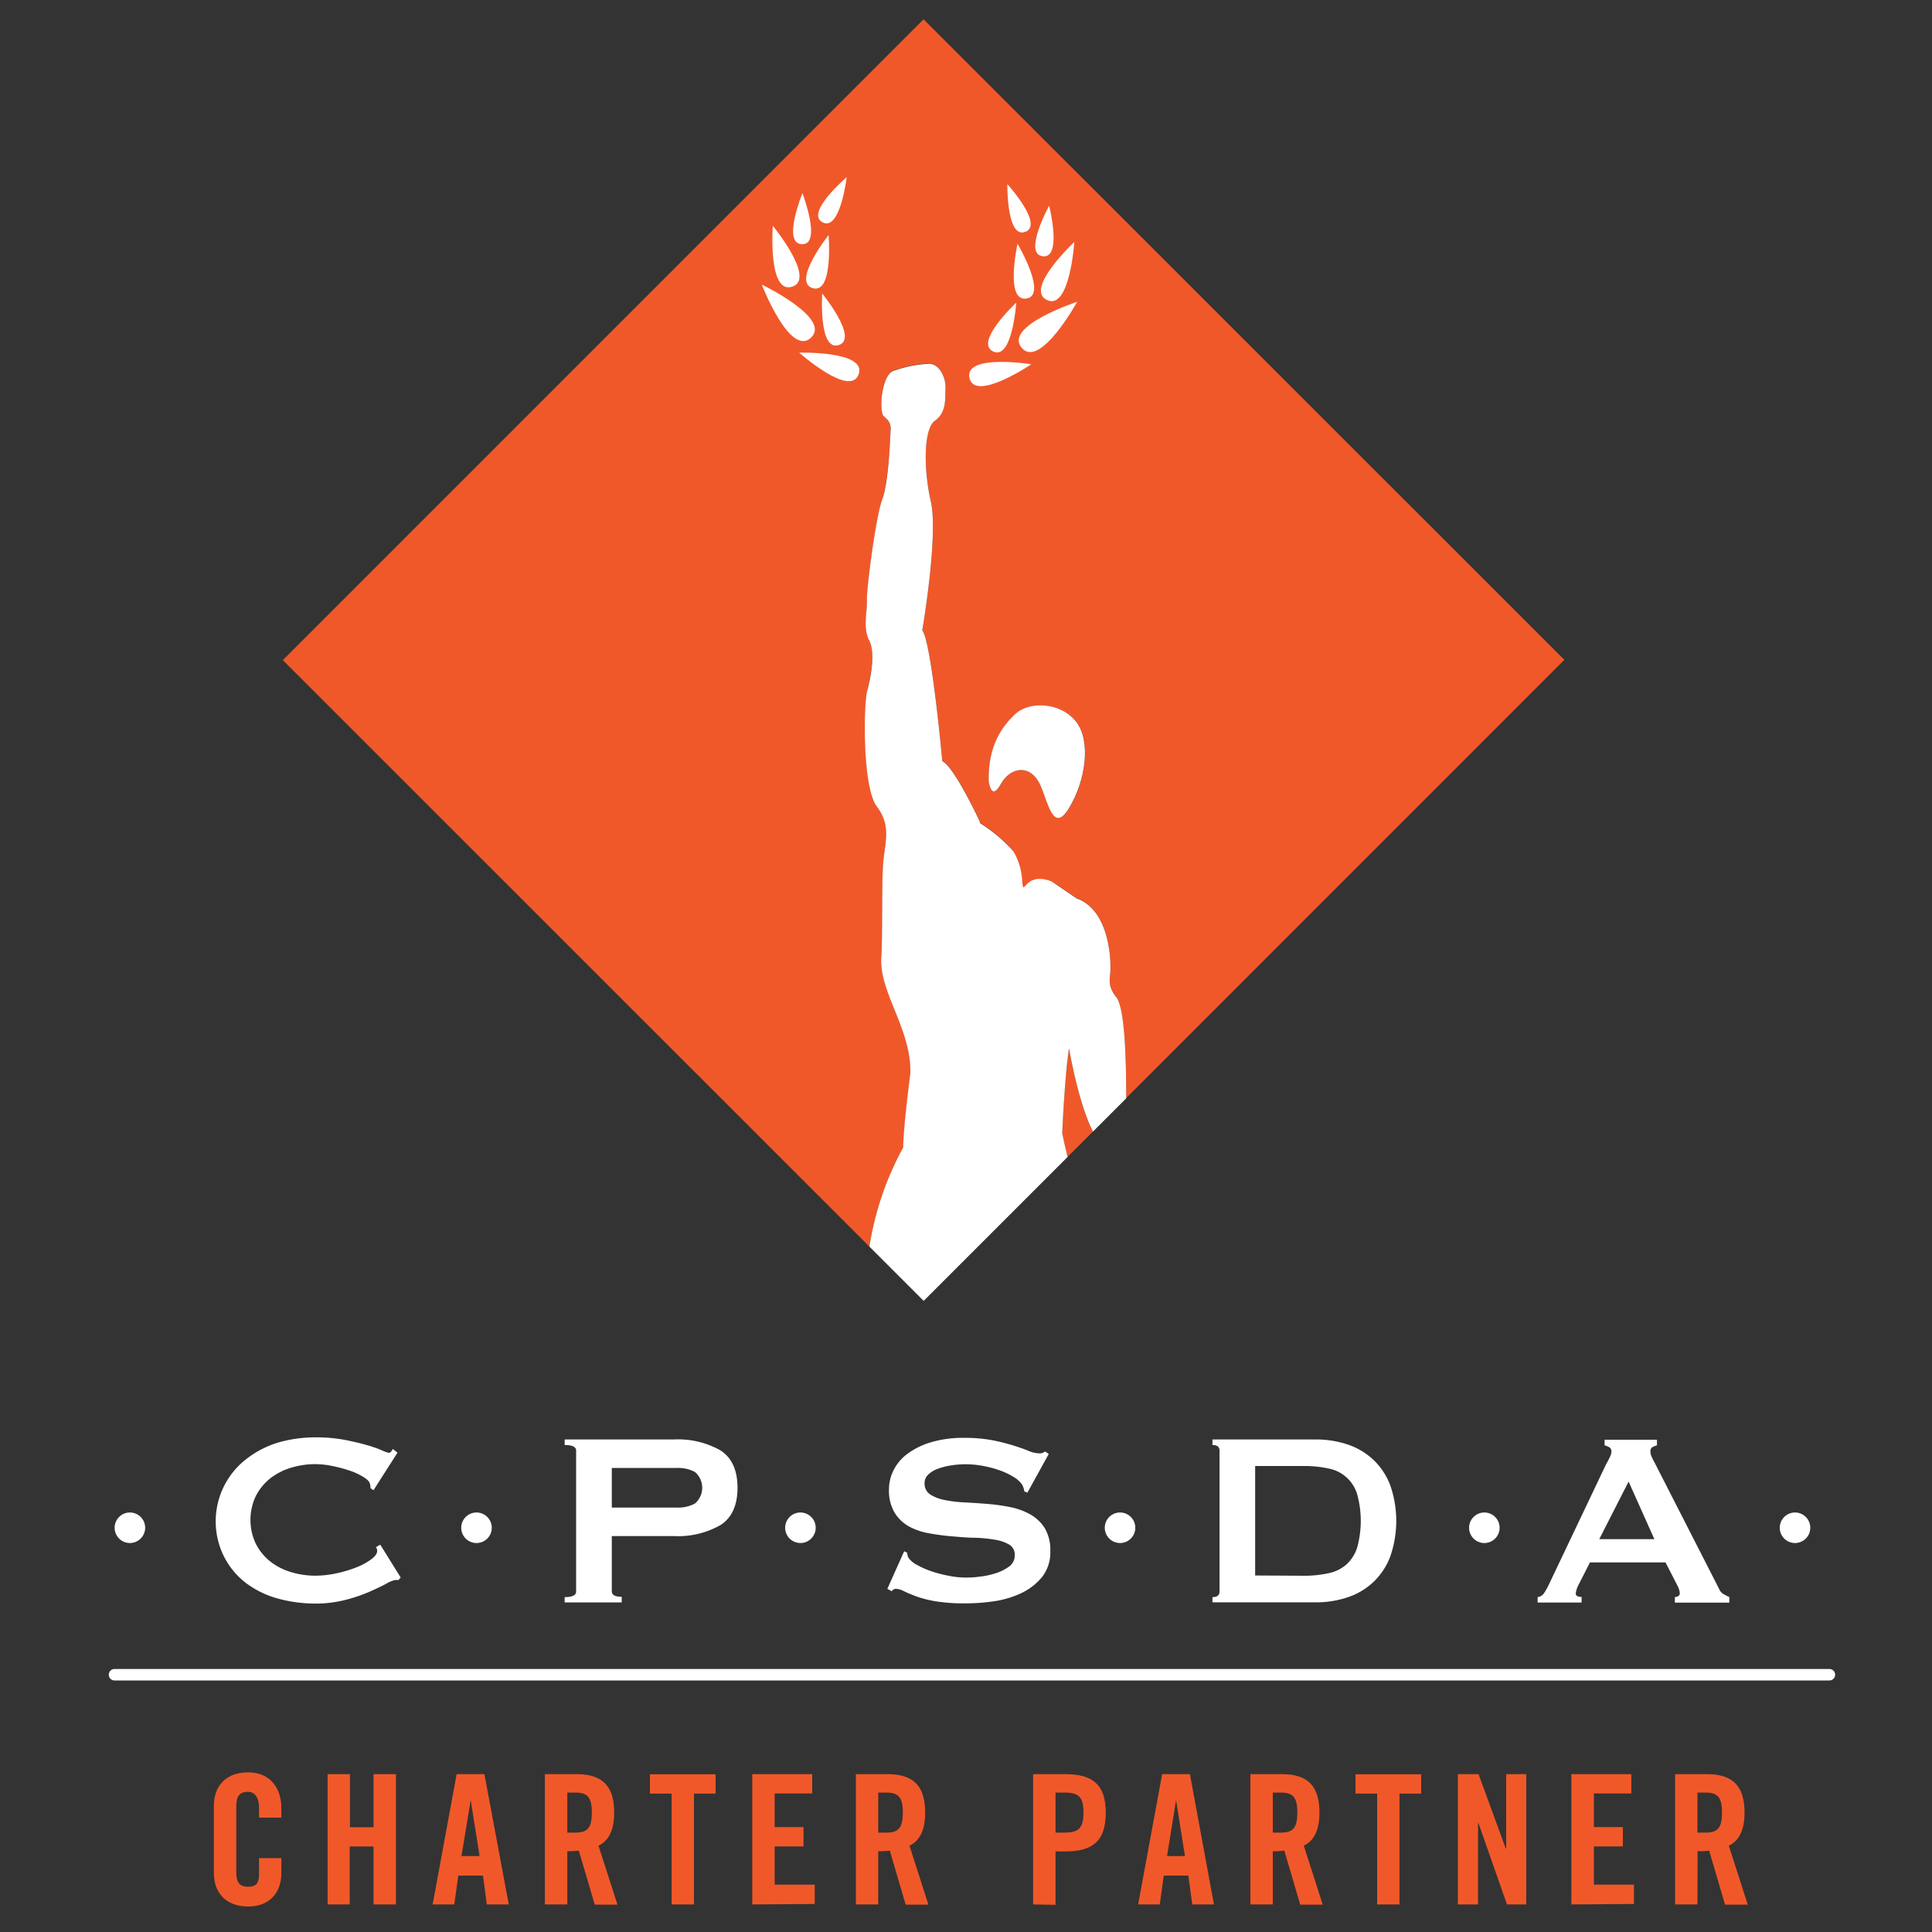<svg id="Layer_1" data-name="Layer 1" xmlns="http://www.w3.org/2000/svg" viewBox="0 0 300 300"><rect x="0" y="0" width="300" height="300" fill="#333333" stroke="none"/><defs><style>.cls-1{fill:#f15829;}.cls-2,.cls-3,.cls-4{fill:#fff;}.cls-3,.cls-4,.cls-5{stroke:#fff;}.cls-3,.cls-4{stroke-miterlimit:10;}.cls-3{stroke-width:0.41px;}.cls-4,.cls-5{stroke-width:1.78px;}.cls-5{fill:none;stroke-linecap:round;stroke-linejoin:round;}</style></defs><path class="cls-1" d="M164.92,175.92c.23,1.24.56,2.6.84,3.73l3.94-3.93c-1.78-3.51-3-9.11-3.73-12.93-.55,3.57-.91,10.15-1.05,13.13"/><path class="cls-1" d="M141.37,166.63c.16-6.95-4.93-12.61-4.51-18.12.21-2.7.06-11,.27-14.29s1.36-5.91-.95-9-2-16-1.53-17.91,1.36-5.91.33-7.91-.28-4.46-.36-6.21,1.44-13.07,2.39-15.72,1.21-9.4,1.29-10.75-.67-1.71-1.12-2.22-.29-2.72-.29-2.72.31-3.79,1.9-4.26a19.16,19.16,0,0,1,5.56-1.09c1.73.11,2.56,2.49,2.47,3.84s.24,3.66-1.65,5c-1.71,1.2-1.83,7.24-.63,12.54s-1.33,20-1.33,20c1.43,1.83,3.11,20.33,3.11,20.33,1.88.9,5.77,9.28,5.77,9.28s0,.15.1.35a24.61,24.61,0,0,1,6.28,5.69s3.43,2.41,8.7,6c5.29,1.9,5.33,10,5.24,11.38s-.39,2.22.9,3.93c1.47,1.93,1.58,11.1,1.54,15.76l68.06-68.07L143.41,3,43.92,102.5,135,193.57a47.12,47.12,0,0,1,5.28-15.43c0-3.08,1.11-11.51,1.11-11.51m16.28-55.76c2.18-2,7.15-1.88,9.52,1.29,2.17,2.88,1.54,8.89-1.22,13.39-2.4,3.9-3.2-1-4.4-3.63-1.49-3.31-4.65-2.91-6.16-.14s-1.87-.54-1.87-.54c-.09-5.33,1.83-8.23,4.13-10.37"/><path class="cls-2" d="M155.39,121.78c1.51-2.77,4.67-3.17,6.16.14,1.2,2.68,2,7.54,4.4,3.63,2.76-4.5,3.39-10.51,1.22-13.39-2.37-3.17-7.34-3.33-9.52-1.29s-4.22,5-4.13,10.37c0,0,.35,3.31,1.87.54"/><path class="cls-2" d="M173.31,154.81c-1.29-1.71-1-2.58-.9-3.93s.05-9.48-5.24-11.38c-5.27-3.58-8.7-6-8.7-6a24.72,24.72,0,0,0-6.28-5.68c-.06-.19-.1-.35-.1-.35s-3.89-8.38-5.77-9.28c0,0-1.68-18.5-3.11-20.33,0,0,2.53-14.74,1.33-20s-1.08-11.34.63-12.54c1.89-1.31,1.56-3.63,1.65-5s-.74-3.73-2.47-3.84a19.16,19.16,0,0,0-5.56,1.09c-1.59.47-1.9,4.26-1.9,4.26s-.17,2.21.29,2.72,1.21.87,1.12,2.22S138,74.87,137,77.52s-2.47,14-2.39,15.71-.67,4.21.36,6.21.19,6-.33,7.91-.79,14.85,1.53,17.91,1.17,5.69.95,9-.06,11.58-.27,14.28c-.42,5.51,4.67,11.17,4.51,18.12,0,0-1.11,8.43-1.11,11.51A47.12,47.12,0,0,0,135,193.57l8.43,8.43,22.35-22.35c-.28-1.13-.61-2.49-.84-3.73.14-3,.5-9.56,1.05-13.13.7,3.82,1.95,9.42,3.72,12.93l5.16-5.16c0-4.65-.07-13.82-1.54-15.75"/><path class="cls-2" d="M120,35.06s6.79,8.26,3,9.46-3-9.46-3-9.46"/><path class="cls-2" d="M128.66,36.5s.78,9.23-2.48,8.24,2.48-8.24,2.48-8.24"/><path class="cls-2" d="M124.6,30s3.07,8-.07,7.92.07-7.92.07-7.92"/><path class="cls-2" d="M131.47,27.52s-1,8.47-3.75,7,3.75-7,3.75-7"/><path class="cls-2" d="M127.67,45.58s5.73,7,2.57,8-2.57-8-2.57-8"/><path class="cls-2" d="M118.29,44.19s10.9,5.24,7.63,8.26-7.63-8.26-7.63-8.26"/><path class="cls-2" d="M124.1,54.76s10.56-.29,9.23,3.37-9.23-3.37-9.23-3.37"/><path class="cls-2" d="M166.82,37.58s-7.82,7.29-4.26,9,4.26-9,4.26-9"/><path class="cls-2" d="M158,37.86s-2,9,1.37,8.5-1.37-8.5-1.37-8.5"/><path class="cls-2" d="M162.91,31.93s-4.09,7.48-1,7.86,1-7.86,1-7.86"/><path class="cls-2" d="M156.42,28.59s-.14,8.52,2.79,7.41-2.79-7.41-2.79-7.41"/><path class="cls-2" d="M157.8,47s-6.59,6.15-3.59,7.57S157.8,47,157.8,47"/><path class="cls-2" d="M167.29,46.85S155.8,50.61,158.64,54s8.65-7.18,8.65-7.18"/><path class="cls-2" d="M160.14,56.56s-10.44-1.67-9.6,2.13,9.6-2.13,9.6-2.13"/><path class="cls-1" d="M152.09,127.47s6.14,2.66,6.61,9c.32,4.36.06-4.18,8.59,3L159.86,129Z"/><path class="cls-3" d="M20.18,238.71a1.48,1.48,0,1,1,1.47-1.48,1.48,1.48,0,0,1-1.47,1.48"/><path class="cls-4" d="M20.18,238.71a1.48,1.48,0,1,1,1.47-1.48A1.48,1.48,0,0,1,20.18,238.71Z"/><path class="cls-3" d="M74,238.71a1.48,1.48,0,1,1,1.47-1.48A1.47,1.47,0,0,1,74,238.71"/><path class="cls-4" d="M74,238.71a1.48,1.48,0,1,1,1.47-1.48A1.47,1.47,0,0,1,74,238.71Z"/><path class="cls-3" d="M124.3,238.71a1.48,1.48,0,1,1,1.47-1.48,1.48,1.48,0,0,1-1.47,1.48"/><path class="cls-4" d="M124.3,238.71a1.48,1.48,0,1,1,1.47-1.48A1.48,1.48,0,0,1,124.3,238.71Z"/><path class="cls-3" d="M173.93,238.71a1.48,1.48,0,1,1,1.47-1.48,1.48,1.48,0,0,1-1.47,1.48"/><path class="cls-4" d="M173.93,238.71a1.48,1.48,0,1,1,1.47-1.48A1.48,1.48,0,0,1,173.93,238.71Z"/><path class="cls-3" d="M230.5,238.71a1.48,1.48,0,1,1,1.47-1.48,1.48,1.48,0,0,1-1.47,1.48"/><path class="cls-4" d="M230.5,238.71a1.48,1.48,0,1,1,1.47-1.48A1.48,1.48,0,0,1,230.5,238.71Z"/><path class="cls-3" d="M278.74,238.71a1.48,1.48,0,1,1,1.47-1.48,1.48,1.48,0,0,1-1.47,1.48"/><path class="cls-4" d="M278.74,238.71a1.48,1.48,0,1,1,1.47-1.48A1.48,1.48,0,0,1,278.74,238.71Z"/><path class="cls-2" d="M61.86,245.35l-.27,0a1.09,1.09,0,0,0-.26,0,4.54,4.54,0,0,0-1.37.58c-.73.39-1.64.82-2.74,1.3a24.27,24.27,0,0,1-3.78,1.25A18.34,18.34,0,0,1,49,249a21.91,21.91,0,0,1-5.82-.77,14.58,14.58,0,0,1-4.93-2.38,11.89,11.89,0,0,1-3.39-4,12.22,12.22,0,0,1,3.39-15.29A15.11,15.11,0,0,1,43.19,224a20.77,20.77,0,0,1,5.82-.81,24.13,24.13,0,0,1,4.45.38c1.33.26,2.49.53,3.49.82a19.33,19.33,0,0,1,2.36.82,4.35,4.35,0,0,0,1.06.38.49.49,0,0,0,.4-.24L61,225l.72.57L58,231.4l-.48-.33a1.36,1.36,0,0,0,0-.29,3,3,0,0,0-.07-.34q-.09-.52-1-1.08a10,10,0,0,0-2.14-1,23.1,23.1,0,0,0-2.7-.72,13.36,13.36,0,0,0-2.62-.29,13.09,13.09,0,0,0-3.87.58,9.86,9.86,0,0,0-3.22,1.68,8.43,8.43,0,0,0-2.19,2.72,8.67,8.67,0,0,0,0,7.36,8.33,8.33,0,0,0,2.19,2.72,9.49,9.49,0,0,0,3.22,1.68,12.77,12.77,0,0,0,3.87.58,15.51,15.51,0,0,0,3.23-.36,20.22,20.22,0,0,0,3.07-.91,10.23,10.23,0,0,0,2.34-1.26c.62-.46.94-.9.94-1.32a.91.91,0,0,0-.2-.58l.68-.38,3.17,5.1Z"/><path class="cls-2" d="M87.68,248.82V248c1.19,0,1.78-.29,1.78-.87V225.25c0-.58-.59-.87-1.78-.87v-.86h16.93a13.41,13.41,0,0,1,7.27,1.7q2.64,1.71,2.64,5.8c0,2.72-.88,4.66-2.64,5.79a13.32,13.32,0,0,1-7.27,1.71H95v8.56c0,.58.51.87,1.54.87v.87Zm17.51-14.72a5.52,5.52,0,0,0,2.72-.63,3.22,3.22,0,0,0,0-4.9,5.52,5.52,0,0,0-2.72-.63H95v6.16Z"/><path class="cls-2" d="M140.4,240.88l.48.24a1.49,1.49,0,0,0,.19.77A3.54,3.54,0,0,0,142.4,243a13.22,13.22,0,0,0,2.26,1,20.06,20.06,0,0,0,2.67.69,13.27,13.27,0,0,0,2.5.27c.54,0,1.25,0,2.11-.12a12.26,12.26,0,0,0,2.55-.51,7,7,0,0,0,2.17-1.06,2.09,2.09,0,0,0,.91-1.78,1.79,1.79,0,0,0-.84-1.63,6.21,6.21,0,0,0-2.21-.77,22.85,22.85,0,0,0-3.13-.31c-1.17,0-2.37-.12-3.58-.22a34.85,34.85,0,0,1-3.59-.48A10,10,0,0,1,141.1,237a6.15,6.15,0,0,1-2.22-2.17,6.75,6.75,0,0,1-.84-3.58,6.6,6.6,0,0,1,.7-2.93,7.13,7.13,0,0,1,2.14-2.55,11.8,11.8,0,0,1,3.66-1.81,17.45,17.45,0,0,1,5.19-.69,22.93,22.93,0,0,1,4.43.38,32.94,32.94,0,0,1,3.24.82c.92.29,1.69.56,2.31.82a4.46,4.46,0,0,0,1.57.38,1.31,1.31,0,0,0,1-.29l.57.39-3.31,6-.49-.19a2.64,2.64,0,0,0-.38-1.11,4.17,4.17,0,0,0-1.28-1.13,10.42,10.42,0,0,0-2.09-1,16.32,16.32,0,0,0-2.59-.7,14.73,14.73,0,0,0-2.79-.27,15.11,15.11,0,0,0-2.19.17,10.41,10.41,0,0,0-2.05.51,4.38,4.38,0,0,0-1.51.89,1.78,1.78,0,0,0-.6,1.37,2,2,0,0,0,.84,1.73,6.37,6.37,0,0,0,2.21.87,20.46,20.46,0,0,0,3.13.38c1.17.06,2.36.14,3.58.24a30,30,0,0,1,3.58.5,10.58,10.58,0,0,1,3.13,1.16,6.29,6.29,0,0,1,2.21,2.14,6.56,6.56,0,0,1,.84,3.51,6.18,6.18,0,0,1-1.32,4.09,9.32,9.32,0,0,1-3.29,2.5,15,15,0,0,1-4.26,1.23,31.19,31.19,0,0,1-4.26.31,28.1,28.1,0,0,1-4.59-.31,17.65,17.65,0,0,1-3.08-.77c-.82-.31-1.46-.58-1.95-.82a2.86,2.86,0,0,0-1.25-.36.81.81,0,0,0-.62.38l-.68-.38Z"/><path class="cls-2" d="M204.27,223.52a15.39,15.39,0,0,1,4.93.76,10.91,10.91,0,0,1,4,2.34,10.74,10.74,0,0,1,2.65,3.94,16.84,16.84,0,0,1,0,11.21,10.66,10.66,0,0,1-2.65,3.94,10.77,10.77,0,0,1-4,2.34,15.39,15.39,0,0,1-4.93.76h-16V248c.73,0,1.1-.29,1.1-.87V225.25c0-.58-.37-.87-1.1-.87v-.86Zm-1.92,21.16a17.56,17.56,0,0,0,3.94-.39,6,6,0,0,0,2.79-1.37,5.94,5.94,0,0,0,1.66-2.62,15.55,15.55,0,0,0,0-8.27,5.72,5.72,0,0,0-4.45-4,17.56,17.56,0,0,0-3.94-.39H194.9v17Z"/><path class="cls-2" d="M238.76,248a1.4,1.4,0,0,0,1-.62,10.44,10.44,0,0,0,.69-1.21l8.9-18.71c.23-.42.43-.8.6-1.15a2.12,2.12,0,0,0,.27-.92.72.72,0,0,0-.34-.67,3,3,0,0,0-.72-.29v-.87h8.13v.87a3.85,3.85,0,0,0-.68.27.69.69,0,0,0-.33.69,1.76,1.76,0,0,0,.17.77c.11.26.28.6.5,1l10,19.58a1.56,1.56,0,0,0,.65.77,9.93,9.93,0,0,0,.93.48v.87h-8.46V248a1.24,1.24,0,0,0,.48-.14.48.48,0,0,0,.29-.44,3,3,0,0,0-.39-1.25l-1.83-3.56H246.89L245.16,246a4,4,0,0,0-.48,1.44c0,.35.3.53.91.53v.87h-6.83ZM256.89,239l-4-8.94L248.33,239Z"/><line class="cls-5" x1="17.78" y1="260.05" x2="284.07" y2="260.05"/><path class="cls-1" d="M40.22,282.24v-1.57c0-1.71-.79-2.44-1.68-2.44-1.4,0-1.85.73-1.85,2.25v10.25c0,1.52.45,2.24,1.85,2.24s1.68-.72,1.68-2v-2.44h3.47v2.33c0,2.85-1.68,5.18-5.15,5.18-3.65,0-5.33-2.33-5.33-5.18V280.39c0-2.86,1.68-5.18,5.33-5.18,3.47,0,5.15,2.52,5.15,5.55v1.48Z"/><path class="cls-1" d="M50.87,295.72V275.49h3.47v8.24H58v-8.24h3.48v20.23H58v-9h-3.7v9Z"/><path class="cls-1" d="M70.54,295.72H67.18l3.73-20.23h4.31L79,295.72H75.59L75,291.24H71.16Zm1.12-7.51h2.81l-1.38-8.69h0Z"/><path class="cls-1" d="M88.09,295.72H84.61V275.49h4.88c3.89,0,5.88,1.65,5.88,6,0,3.25-1.26,4.56-2.44,5.1l2.95,9.16H92.35l-2.47-8.38a15.7,15.7,0,0,1-1.79.09Zm0-11.15h1.23c1.88,0,2.58-.7,2.58-3.11s-.7-3.11-2.58-3.11H88.09Z"/><path class="cls-1" d="M104.29,278.51h-3.37v-3h10.2v3h-3.36v17.21h-3.47Z"/><path class="cls-1" d="M116.81,295.72V275.49h9.31v3h-5.83v5.22h4.48v3h-4.48v5.94h6.22v3Z"/><path class="cls-1" d="M136.37,295.72H132.9V275.49h4.88c3.89,0,5.88,1.65,5.88,6,0,3.25-1.26,4.56-2.44,5.1l2.94,9.16h-3.53l-2.46-8.38a15.76,15.76,0,0,1-1.8.09Zm0-11.15h1.24c1.88,0,2.58-.7,2.58-3.11s-.7-3.11-2.58-3.11h-1.24Z"/><path class="cls-1" d="M160.42,295.72V275.49h5c4.29,0,6.28,1.65,6.28,6s-2,6-6.28,6H163.9v8.29Zm3.48-11.15h1.34c2.27,0,3-.7,3-3.11s-.7-3.11-3-3.11H163.9Z"/><path class="cls-1" d="M180.09,295.72h-3.36l3.73-20.23h4.31l3.73,20.23h-3.36l-.62-4.48h-3.81Zm1.13-7.51H184l-1.38-8.69h0Z"/><path class="cls-1" d="M197.64,295.72h-3.48V275.49H199c3.9,0,5.88,1.65,5.88,6,0,3.25-1.26,4.56-2.43,5.1l2.94,9.16H201.9l-2.47-8.38a15.58,15.58,0,0,1-1.79.09Zm0-11.15h1.23c1.88,0,2.58-.7,2.58-3.11s-.7-3.11-2.58-3.11h-1.23Z"/><path class="cls-1" d="M213.84,278.51h-3.36v-3h10.2v3h-3.37v17.21h-3.47Z"/><path class="cls-1" d="M226.37,295.72V275.49h3.22l4.23,11.57h.06V275.49H237v20.23h-3l-4.43-12.64h-.06v12.64Z"/><path class="cls-1" d="M244,295.72V275.49h9.31v3H247.5v5.22H252v3H247.5v5.94h6.22v3Z"/><path class="cls-1" d="M263.58,295.72h-3.47V275.49H265c3.9,0,5.89,1.65,5.89,6,0,3.25-1.26,4.56-2.44,5.1l2.94,9.16h-3.53l-2.46-8.38a15.76,15.76,0,0,1-1.8.09Zm0-11.15h1.24c1.87,0,2.57-.7,2.57-3.11s-.7-3.11-2.57-3.11h-1.24Z"/></svg>